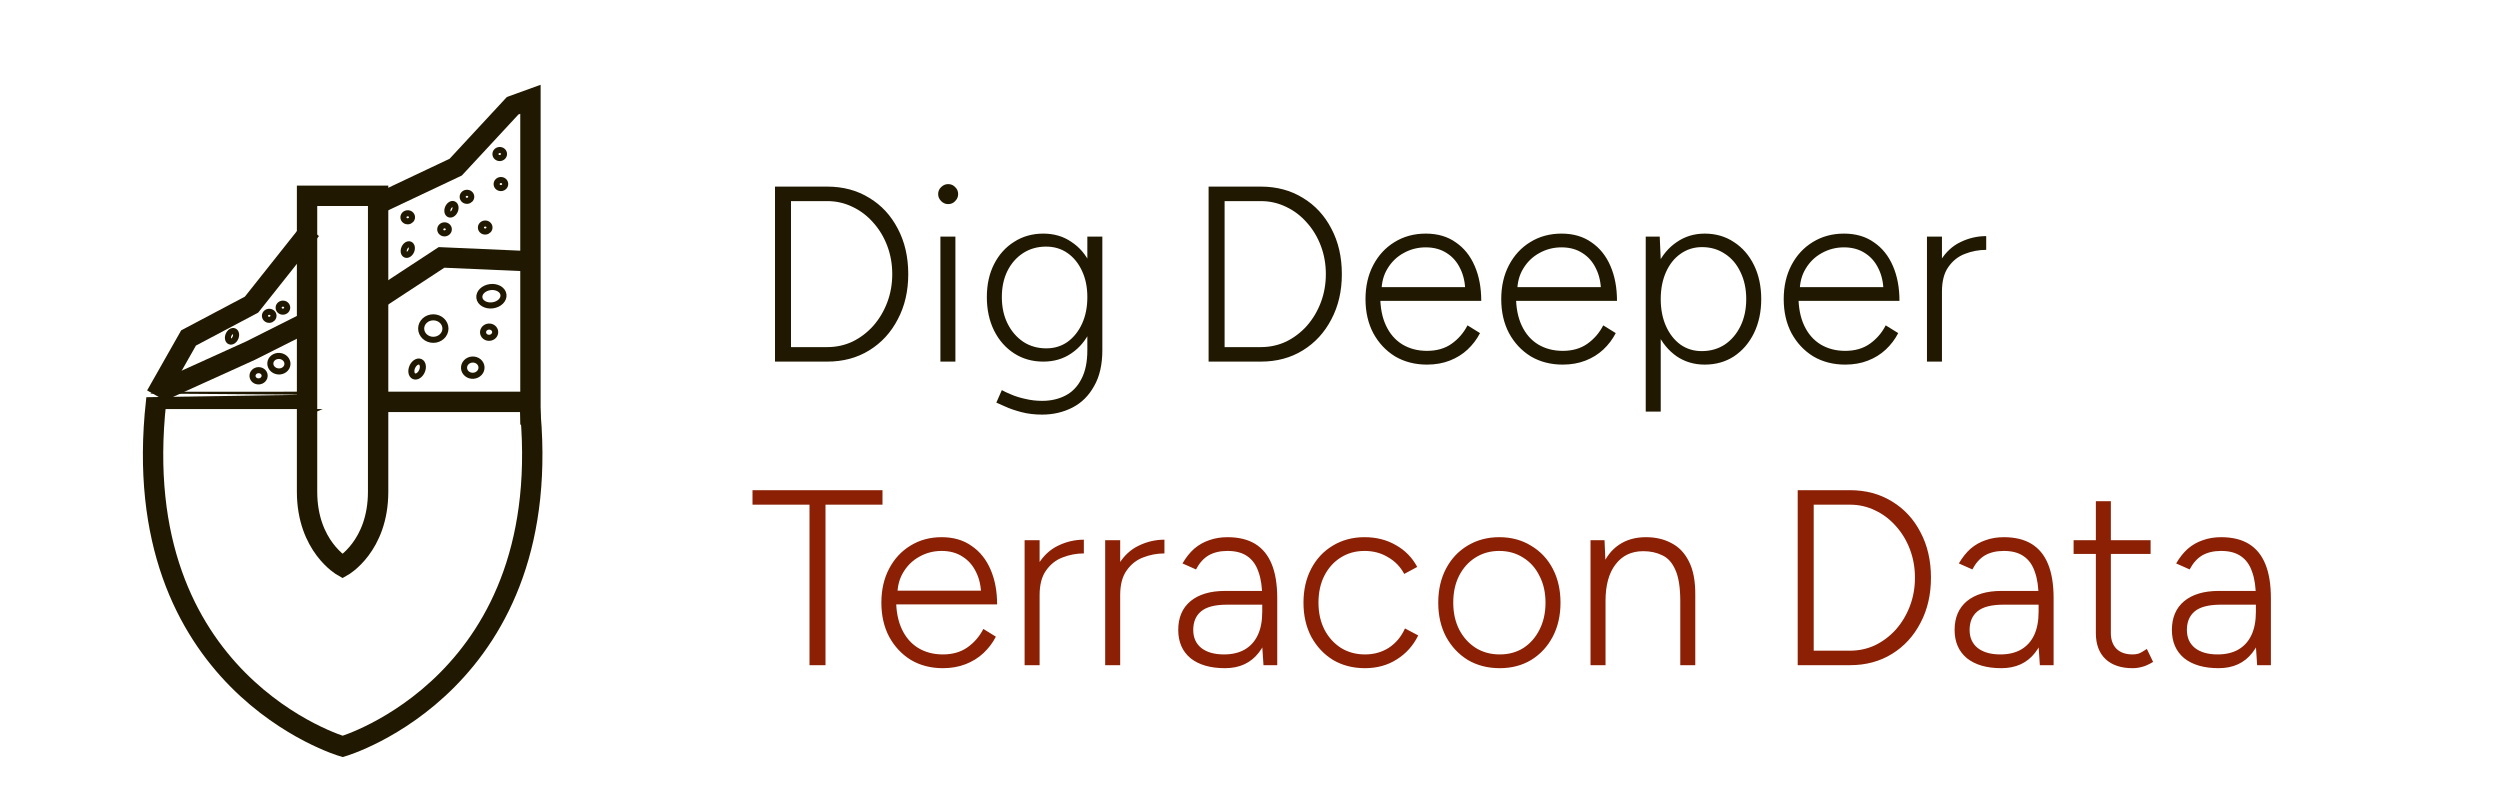 <?xml version="1.0" encoding="UTF-8"?> <svg xmlns="http://www.w3.org/2000/svg" width="280" height="90" viewBox="0 45 280 90" fill="none"><g clip-path="url(#clip0_689_10474)"><path d="M41.42 90.01C41.42 90.01 59.27 90.01 59.28 90.01C62.73 121.5 38.38 128.6 38.38 128.6C38.38 128.6 14.02 121.5 17.48 90.01C17.49 90 35.34 90.01 35.34 90.01" stroke="#201800" stroke-width="2.28" stroke-miterlimit="10"></path><path d="M42.35 66.93C42.35 66.93 42.35 93.95 42.35 100.07C42.35 106.19 38.37 108.43 38.37 108.43C38.37 108.43 34.39 106.18 34.39 100.07V66.93H42.34H42.35Z" stroke="#201800" stroke-width="2.28" stroke-miterlimit="10"></path><path d="M17.47 89.29L21.12 82.85L28.17 79.12L34.83 70.73" stroke="#201800" stroke-width="2.28" stroke-miterlimit="10"></path><path d="M42.43 67.79L51.04 63.72L57.42 56.84L59.41 56.12V92.56" stroke="#201800" stroke-width="2.28" stroke-miterlimit="10"></path><path d="M17.95 88.85L28.06 84.27L33.85 81.36" stroke="#201800" stroke-width="2.28" stroke-miterlimit="10"></path><path d="M42.02 78.7L49.45 73.83L58.59 74.23" stroke="#201800" stroke-width="2.28" stroke-miterlimit="10"></path><path d="M48.53 83.06C49.281 83.06 49.89 82.496 49.89 81.8C49.89 81.104 49.281 80.54 48.53 80.54C47.779 80.54 47.17 81.104 47.17 81.8C47.17 82.496 47.779 83.06 48.53 83.06Z" stroke="#201800" stroke-width="0.68" stroke-miterlimit="10"></path><path d="M55.171 79.199C55.916 79.102 56.46 78.566 56.387 78.002C56.313 77.438 55.65 77.059 54.905 77.156C54.16 77.253 53.616 77.789 53.69 78.353C53.763 78.917 54.426 79.296 55.171 79.199Z" stroke="#201800" stroke-width="0.68" stroke-miterlimit="10"></path><path d="M32.194 85.808C32.231 85.329 31.832 84.907 31.304 84.866C30.775 84.825 30.317 85.18 30.279 85.659C30.242 86.138 30.64 86.56 31.169 86.601C31.698 86.642 32.156 86.287 32.194 85.808Z" stroke="#201800" stroke-width="0.68" stroke-miterlimit="10"></path><path d="M53.007 87.086C53.548 87.052 53.96 86.618 53.929 86.117C53.898 85.615 53.434 85.236 52.894 85.269C52.354 85.303 51.941 85.737 51.973 86.239C52.004 86.74 52.467 87.12 53.007 87.086Z" stroke="#201800" stroke-width="0.68" stroke-miterlimit="10"></path><path d="M54.825 82.834C55.2 82.808 55.484 82.506 55.46 82.159C55.436 81.812 55.113 81.551 54.738 81.577C54.363 81.603 54.079 81.906 54.103 82.253C54.127 82.6 54.45 82.86 54.825 82.834Z" stroke="#201800" stroke-width="0.68" stroke-miterlimit="10"></path><path d="M47.258 86.567C47.452 86.122 47.367 85.655 47.069 85.525C46.77 85.395 46.37 85.651 46.176 86.096C45.983 86.542 46.067 87.008 46.366 87.139C46.665 87.269 47.064 87.013 47.258 86.567Z" stroke="#201800" stroke-width="0.68" stroke-miterlimit="10"></path><path d="M29.004 87.716C29.378 87.69 29.663 87.387 29.639 87.04C29.614 86.693 29.291 86.433 28.917 86.459C28.542 86.485 28.258 86.787 28.282 87.134C28.306 87.481 28.629 87.742 29.004 87.716Z" stroke="#201800" stroke-width="0.68" stroke-miterlimit="10"></path><path d="M46.056 73.12C46.193 72.806 46.131 72.477 45.918 72.384C45.706 72.292 45.422 72.471 45.286 72.785C45.149 73.099 45.211 73.429 45.423 73.521C45.636 73.614 45.919 73.434 46.056 73.12Z" stroke="#201800" stroke-width="0.68" stroke-miterlimit="10"></path><path d="M50.947 68.607C51.084 68.293 51.023 67.964 50.81 67.871C50.597 67.779 50.314 67.958 50.177 68.272C50.041 68.586 50.102 68.915 50.315 69.008C50.527 69.101 50.811 68.921 50.947 68.607Z" stroke="#201800" stroke-width="0.68" stroke-miterlimit="10"></path><path d="M45.695 69.785C45.96 69.767 46.16 69.551 46.143 69.303C46.126 69.055 45.898 68.869 45.633 68.887C45.369 68.906 45.168 69.121 45.185 69.369C45.203 69.617 45.431 69.803 45.695 69.785Z" stroke="#201800" stroke-width="0.68" stroke-miterlimit="10"></path><path d="M49.818 71.137C50.083 71.118 50.283 70.903 50.266 70.655C50.249 70.407 50.021 70.221 49.756 70.239C49.492 70.257 49.291 70.473 49.308 70.721C49.326 70.969 49.554 71.155 49.818 71.137Z" stroke="#201800" stroke-width="0.68" stroke-miterlimit="10"></path><path d="M30.184 80.82C30.448 80.802 30.648 80.586 30.631 80.338C30.614 80.09 30.386 79.904 30.121 79.922C29.857 79.94 29.657 80.156 29.674 80.404C29.691 80.652 29.919 80.838 30.184 80.82Z" stroke="#201800" stroke-width="0.68" stroke-miterlimit="10"></path><path d="M56.001 62.7C56.265 62.682 56.466 62.466 56.449 62.218C56.432 61.97 56.203 61.784 55.939 61.802C55.674 61.821 55.474 62.036 55.491 62.284C55.508 62.532 55.736 62.718 56.001 62.7Z" stroke="#201800" stroke-width="0.68" stroke-miterlimit="10"></path><path d="M54.374 70.933C54.639 70.915 54.839 70.699 54.822 70.451C54.805 70.203 54.576 70.017 54.312 70.035C54.047 70.053 53.847 70.269 53.864 70.517C53.881 70.765 54.11 70.951 54.374 70.933Z" stroke="#201800" stroke-width="0.68" stroke-miterlimit="10"></path><path d="M52.331 67.492C52.596 67.474 52.796 67.258 52.779 67.01C52.762 66.762 52.533 66.576 52.269 66.594C52.004 66.612 51.804 66.828 51.821 67.076C51.838 67.324 52.067 67.51 52.331 67.492Z" stroke="#201800" stroke-width="0.68" stroke-miterlimit="10"></path><path d="M31.718 79.906C31.982 79.888 32.183 79.672 32.166 79.424C32.148 79.176 31.92 78.99 31.656 79.009C31.391 79.027 31.191 79.243 31.208 79.491C31.225 79.739 31.453 79.925 31.718 79.906Z" stroke="#201800" stroke-width="0.68" stroke-miterlimit="10"></path><path d="M56.134 66.063C56.398 66.045 56.599 65.829 56.582 65.581C56.564 65.333 56.336 65.147 56.072 65.165C55.807 65.183 55.607 65.399 55.624 65.647C55.641 65.895 55.869 66.081 56.134 66.063Z" stroke="#201800" stroke-width="0.68" stroke-miterlimit="10"></path><path d="M26.371 82.835C26.508 82.521 26.446 82.191 26.234 82.098C26.021 82.006 25.738 82.185 25.601 82.499C25.464 82.813 25.526 83.143 25.739 83.235C25.951 83.328 26.235 83.148 26.371 82.835Z" stroke="#201800" stroke-width="0.68" stroke-miterlimit="10"></path></g><path d="M86.8 85.5V65.9H92.652C94.425 65.9 95.993 66.32 97.356 67.16C98.719 67.981 99.783 69.129 100.548 70.604C101.332 72.079 101.724 73.777 101.724 75.7C101.724 77.604 101.332 79.293 100.548 80.768C99.783 82.243 98.719 83.4 97.356 84.24C95.993 85.08 94.425 85.5 92.652 85.5H86.8ZM88.592 83.876H92.652C93.66 83.876 94.603 83.671 95.48 83.26C96.357 82.831 97.132 82.243 97.804 81.496C98.476 80.731 98.999 79.853 99.372 78.864C99.745 77.875 99.932 76.82 99.932 75.7C99.932 74.58 99.745 73.525 99.372 72.536C98.999 71.547 98.476 70.679 97.804 69.932C97.132 69.167 96.357 68.579 95.48 68.168C94.603 67.739 93.66 67.524 92.652 67.524H88.592V83.876ZM105.325 85.5V71.5H107.005V85.5H105.325ZM106.193 67.86C105.895 67.86 105.633 67.748 105.409 67.524C105.185 67.3 105.073 67.039 105.073 66.74C105.073 66.423 105.185 66.161 105.409 65.956C105.633 65.732 105.895 65.62 106.193 65.62C106.511 65.62 106.772 65.732 106.977 65.956C107.201 66.161 107.313 66.423 107.313 66.74C107.313 67.039 107.201 67.3 106.977 67.524C106.772 67.748 106.511 67.86 106.193 67.86ZM116.714 91.436C115.874 91.436 115.099 91.343 114.39 91.156C113.68 90.969 113.083 90.764 112.598 90.54C112.112 90.335 111.776 90.185 111.59 90.092L112.206 88.692C112.43 88.823 112.766 88.981 113.214 89.168C113.68 89.373 114.212 89.541 114.81 89.672C115.426 89.821 116.06 89.896 116.714 89.896C117.684 89.896 118.552 89.7 119.318 89.308C120.083 88.916 120.68 88.3 121.11 87.46C121.558 86.62 121.782 85.537 121.782 84.212V71.5H123.462V84.212C123.462 85.836 123.154 87.18 122.538 88.244C121.94 89.327 121.128 90.129 120.102 90.652C119.075 91.175 117.946 91.436 116.714 91.436ZM116.854 85.5C115.622 85.5 114.53 85.192 113.578 84.576C112.626 83.96 111.879 83.111 111.338 82.028C110.796 80.927 110.526 79.676 110.526 78.276C110.526 76.876 110.796 75.644 111.338 74.58C111.879 73.516 112.626 72.685 113.578 72.088C114.53 71.472 115.622 71.164 116.854 71.164C118.048 71.164 119.094 71.472 119.99 72.088C120.904 72.685 121.614 73.516 122.118 74.58C122.64 75.644 122.902 76.876 122.902 78.276C122.902 79.676 122.64 80.927 122.118 82.028C121.614 83.111 120.904 83.96 119.99 84.576C119.094 85.192 118.048 85.5 116.854 85.5ZM117.19 84.016C118.086 84.016 118.879 83.773 119.57 83.288C120.26 82.784 120.802 82.103 121.194 81.244C121.586 80.385 121.782 79.396 121.782 78.276C121.782 77.175 121.586 76.204 121.194 75.364C120.802 74.505 120.26 73.833 119.57 73.348C118.879 72.863 118.076 72.62 117.162 72.62C116.191 72.62 115.332 72.863 114.586 73.348C113.839 73.833 113.251 74.505 112.822 75.364C112.411 76.204 112.206 77.175 112.206 78.276C112.206 79.396 112.42 80.385 112.85 81.244C113.279 82.103 113.867 82.784 114.614 83.288C115.36 83.773 116.219 84.016 117.19 84.016ZM135.363 85.5V65.9H141.215C142.988 65.9 144.556 66.32 145.919 67.16C147.281 67.981 148.345 69.129 149.111 70.604C149.895 72.079 150.287 73.777 150.287 75.7C150.287 77.604 149.895 79.293 149.111 80.768C148.345 82.243 147.281 83.4 145.919 84.24C144.556 85.08 142.988 85.5 141.215 85.5H135.363ZM137.155 83.876H141.215C142.223 83.876 143.165 83.671 144.043 83.26C144.92 82.831 145.695 82.243 146.367 81.496C147.039 80.731 147.561 79.853 147.935 78.864C148.308 77.875 148.495 76.82 148.495 75.7C148.495 74.58 148.308 73.525 147.935 72.536C147.561 71.547 147.039 70.679 146.367 69.932C145.695 69.167 144.92 68.579 144.043 68.168C143.165 67.739 142.223 67.524 141.215 67.524H137.155V83.876ZM159.824 85.836C158.48 85.836 157.285 85.528 156.24 84.912C155.213 84.277 154.401 83.409 153.804 82.308C153.225 81.207 152.936 79.937 152.936 78.5C152.936 77.063 153.225 75.793 153.804 74.692C154.382 73.591 155.176 72.732 156.184 72.116C157.21 71.481 158.377 71.164 159.684 71.164C161.009 71.164 162.129 71.491 163.044 72.144C163.977 72.779 164.686 73.665 165.172 74.804C165.657 75.924 165.9 77.221 165.9 78.696H153.944L154.588 78.164C154.588 79.452 154.802 80.553 155.232 81.468C155.661 82.383 156.268 83.083 157.052 83.568C157.854 84.053 158.778 84.296 159.824 84.296C160.906 84.296 161.821 84.035 162.568 83.512C163.333 82.971 163.93 82.28 164.36 81.44L165.76 82.308C165.405 82.999 164.938 83.615 164.36 84.156C163.8 84.679 163.137 85.089 162.372 85.388C161.606 85.687 160.757 85.836 159.824 85.836ZM154.728 77.66L154.028 77.156H164.808L164.108 77.688C164.108 76.699 163.921 75.831 163.548 75.084C163.193 74.337 162.689 73.759 162.036 73.348C161.382 72.919 160.598 72.704 159.684 72.704C158.788 72.704 157.957 72.919 157.192 73.348C156.445 73.759 155.848 74.337 155.4 75.084C154.952 75.812 154.728 76.671 154.728 77.66ZM175.027 85.836C173.683 85.836 172.488 85.528 171.443 84.912C170.416 84.277 169.604 83.409 169.007 82.308C168.428 81.207 168.139 79.937 168.139 78.5C168.139 77.063 168.428 75.793 169.007 74.692C169.586 73.591 170.379 72.732 171.387 72.116C172.414 71.481 173.58 71.164 174.887 71.164C176.212 71.164 177.332 71.491 178.247 72.144C179.18 72.779 179.89 73.665 180.375 74.804C180.86 75.924 181.103 77.221 181.103 78.696H169.147L169.791 78.164C169.791 79.452 170.006 80.553 170.435 81.468C170.864 82.383 171.471 83.083 172.255 83.568C173.058 84.053 173.982 84.296 175.027 84.296C176.11 84.296 177.024 84.035 177.771 83.512C178.536 82.971 179.134 82.28 179.563 81.44L180.963 82.308C180.608 82.999 180.142 83.615 179.563 84.156C179.003 84.679 178.34 85.089 177.575 85.388C176.81 85.687 175.96 85.836 175.027 85.836ZM169.931 77.66L169.231 77.156H180.011L179.311 77.688C179.311 76.699 179.124 75.831 178.751 75.084C178.396 74.337 177.892 73.759 177.239 73.348C176.586 72.919 175.802 72.704 174.887 72.704C173.991 72.704 173.16 72.919 172.395 73.348C171.648 73.759 171.051 74.337 170.603 75.084C170.155 75.812 169.931 76.671 169.931 77.66ZM184.322 91.1V71.5H185.89L186.002 74.076V91.1H184.322ZM190.93 85.836C189.754 85.836 188.709 85.528 187.794 84.912C186.879 84.277 186.161 83.409 185.638 82.308C185.134 81.188 184.882 79.919 184.882 78.5C184.882 77.063 185.134 75.793 185.638 74.692C186.161 73.591 186.879 72.732 187.794 72.116C188.709 71.481 189.754 71.164 190.93 71.164C192.162 71.164 193.254 71.481 194.206 72.116C195.158 72.732 195.905 73.591 196.446 74.692C196.987 75.793 197.258 77.063 197.258 78.5C197.258 79.919 196.987 81.188 196.446 82.308C195.905 83.409 195.158 84.277 194.206 84.912C193.254 85.528 192.162 85.836 190.93 85.836ZM190.594 84.324C191.565 84.324 192.423 84.081 193.17 83.596C193.917 83.092 194.505 82.401 194.934 81.524C195.363 80.647 195.578 79.639 195.578 78.5C195.578 77.361 195.363 76.353 194.934 75.476C194.523 74.599 193.945 73.917 193.198 73.432C192.451 72.928 191.593 72.676 190.622 72.676C189.726 72.676 188.923 72.928 188.214 73.432C187.523 73.917 186.982 74.599 186.59 75.476C186.198 76.353 186.002 77.361 186.002 78.5C186.002 79.639 186.198 80.647 186.59 81.524C186.982 82.401 187.523 83.092 188.214 83.596C188.905 84.081 189.698 84.324 190.594 84.324ZM206.664 85.836C205.32 85.836 204.125 85.528 203.08 84.912C202.053 84.277 201.241 83.409 200.644 82.308C200.065 81.207 199.776 79.937 199.776 78.5C199.776 77.063 200.065 75.793 200.644 74.692C201.222 73.591 202.016 72.732 203.024 72.116C204.05 71.481 205.217 71.164 206.524 71.164C207.849 71.164 208.969 71.491 209.884 72.144C210.817 72.779 211.526 73.665 212.012 74.804C212.497 75.924 212.74 77.221 212.74 78.696H200.784L201.428 78.164C201.428 79.452 201.642 80.553 202.072 81.468C202.501 82.383 203.108 83.083 203.892 83.568C204.694 84.053 205.618 84.296 206.664 84.296C207.746 84.296 208.661 84.035 209.408 83.512C210.173 82.971 210.77 82.28 211.2 81.44L212.6 82.308C212.245 82.999 211.778 83.615 211.2 84.156C210.64 84.679 209.977 85.089 209.212 85.388C208.446 85.687 207.597 85.836 206.664 85.836ZM201.568 77.66L200.868 77.156H211.648L210.948 77.688C210.948 76.699 210.761 75.831 210.388 75.084C210.033 74.337 209.529 73.759 208.876 73.348C208.222 72.919 207.438 72.704 206.524 72.704C205.628 72.704 204.797 72.919 204.032 73.348C203.285 73.759 202.688 74.337 202.24 75.084C201.792 75.812 201.568 76.671 201.568 77.66ZM216.519 77.828C216.519 76.316 216.799 75.093 217.359 74.16C217.937 73.227 218.675 72.545 219.571 72.116C220.485 71.668 221.447 71.444 222.455 71.444V72.984C221.633 72.984 220.84 73.133 220.075 73.432C219.328 73.712 218.712 74.197 218.227 74.888C217.741 75.56 217.499 76.484 217.499 77.66L216.519 77.828ZM215.819 85.5V71.5H217.499V85.5H215.819Z" fill="#201800"></path><path d="M90.664 119.5V101.524H84.28V99.9H98.84V101.524H92.456V119.5H90.664ZM105.601 119.836C104.257 119.836 103.062 119.528 102.017 118.912C100.99 118.277 100.178 117.409 99.581 116.308C99.002 115.207 98.713 113.937 98.713 112.5C98.713 111.063 99.002 109.793 99.581 108.692C100.16 107.591 100.953 106.732 101.961 106.116C102.988 105.481 104.154 105.164 105.461 105.164C106.786 105.164 107.906 105.491 108.821 106.144C109.754 106.779 110.464 107.665 110.949 108.804C111.434 109.924 111.677 111.221 111.677 112.696H99.721L100.365 112.164C100.365 113.452 100.58 114.553 101.009 115.468C101.438 116.383 102.045 117.083 102.829 117.568C103.632 118.053 104.556 118.296 105.601 118.296C106.684 118.296 107.598 118.035 108.345 117.512C109.11 116.971 109.708 116.28 110.137 115.44L111.537 116.308C111.182 116.999 110.716 117.615 110.137 118.156C109.577 118.679 108.914 119.089 108.149 119.388C107.384 119.687 106.534 119.836 105.601 119.836ZM100.505 111.66L99.805 111.156H110.585L109.885 111.688C109.885 110.699 109.698 109.831 109.325 109.084C108.97 108.337 108.466 107.759 107.813 107.348C107.16 106.919 106.376 106.704 105.461 106.704C104.565 106.704 103.734 106.919 102.969 107.348C102.222 107.759 101.625 108.337 101.177 109.084C100.729 109.812 100.505 110.671 100.505 111.66ZM115.456 111.828C115.456 110.316 115.736 109.093 116.296 108.16C116.875 107.227 117.612 106.545 118.508 106.116C119.423 105.668 120.384 105.444 121.392 105.444V106.984C120.571 106.984 119.778 107.133 119.012 107.432C118.266 107.712 117.65 108.197 117.164 108.888C116.679 109.56 116.436 110.484 116.436 111.66L115.456 111.828ZM114.756 119.5V105.5H116.436V119.5H114.756ZM124.48 111.828C124.48 110.316 124.76 109.093 125.32 108.16C125.898 107.227 126.636 106.545 127.532 106.116C128.446 105.668 129.408 105.444 130.416 105.444V106.984C129.594 106.984 128.801 107.133 128.036 107.432C127.289 107.712 126.673 108.197 126.188 108.888C125.702 109.56 125.46 110.484 125.46 111.66L124.48 111.828ZM123.78 119.5V105.5H125.46V119.5H123.78ZM141.511 119.5L141.371 117.4V111.996C141.371 110.801 141.231 109.821 140.951 109.056C140.69 108.272 140.27 107.684 139.691 107.292C139.131 106.9 138.394 106.704 137.479 106.704C136.639 106.704 135.93 106.872 135.351 107.208C134.791 107.544 134.324 108.067 133.951 108.776L132.439 108.104C132.831 107.432 133.27 106.881 133.755 106.452C134.259 106.023 134.819 105.705 135.435 105.5C136.051 105.276 136.732 105.164 137.479 105.164C138.73 105.164 139.766 105.416 140.587 105.92C141.408 106.424 142.024 107.18 142.435 108.188C142.846 109.196 143.051 110.465 143.051 111.996V119.5H141.511ZM137.199 119.836C135.556 119.836 134.268 119.463 133.335 118.716C132.42 117.951 131.963 116.896 131.963 115.552C131.963 114.171 132.42 113.097 133.335 112.332C134.268 111.567 135.556 111.184 137.199 111.184H141.399V112.724H137.423C136.079 112.724 135.108 112.976 134.511 113.48C133.932 113.965 133.643 114.656 133.643 115.552C133.643 116.411 133.942 117.083 134.539 117.568C135.155 118.053 136.004 118.296 137.087 118.296C137.983 118.296 138.748 118.119 139.383 117.764C140.036 117.391 140.531 116.849 140.867 116.14C141.203 115.431 141.371 114.553 141.371 113.508H142.351C142.351 115.412 141.894 116.943 140.979 118.1C140.083 119.257 138.823 119.836 137.199 119.836ZM152.878 119.836C151.534 119.836 150.34 119.528 149.294 118.912C148.268 118.277 147.456 117.409 146.858 116.308C146.28 115.207 145.99 113.937 145.99 112.5C145.99 111.063 146.28 109.793 146.858 108.692C147.437 107.591 148.24 106.732 149.266 106.116C150.312 105.481 151.497 105.164 152.822 105.164C154.148 105.164 155.324 105.463 156.35 106.06C157.377 106.639 158.17 107.451 158.73 108.496L157.274 109.28C156.845 108.477 156.238 107.852 155.454 107.404C154.689 106.937 153.812 106.704 152.822 106.704C151.814 106.704 150.918 106.956 150.134 107.46C149.369 107.945 148.762 108.627 148.314 109.504C147.885 110.363 147.67 111.361 147.67 112.5C147.67 113.639 147.894 114.647 148.342 115.524C148.79 116.383 149.406 117.064 150.19 117.568C150.974 118.053 151.87 118.296 152.878 118.296C153.886 118.296 154.782 118.044 155.566 117.54C156.35 117.017 156.948 116.299 157.358 115.384L158.842 116.168C158.282 117.307 157.48 118.203 156.434 118.856C155.408 119.509 154.222 119.836 152.878 119.836ZM167.972 119.836C166.628 119.836 165.434 119.528 164.388 118.912C163.362 118.277 162.55 117.409 161.952 116.308C161.374 115.207 161.084 113.937 161.084 112.5C161.084 111.063 161.374 109.793 161.952 108.692C162.531 107.591 163.334 106.732 164.36 106.116C165.406 105.481 166.591 105.164 167.916 105.164C169.26 105.164 170.446 105.481 171.472 106.116C172.518 106.732 173.33 107.591 173.908 108.692C174.487 109.793 174.776 111.063 174.776 112.5C174.776 113.937 174.487 115.207 173.908 116.308C173.33 117.409 172.527 118.277 171.5 118.912C170.474 119.528 169.298 119.836 167.972 119.836ZM167.972 118.296C168.98 118.296 169.867 118.053 170.632 117.568C171.398 117.064 171.995 116.383 172.424 115.524C172.872 114.647 173.096 113.639 173.096 112.5C173.096 111.361 172.872 110.363 172.424 109.504C171.995 108.627 171.388 107.945 170.604 107.46C169.82 106.956 168.924 106.704 167.916 106.704C166.908 106.704 166.012 106.956 165.228 107.46C164.463 107.945 163.856 108.627 163.408 109.504C162.979 110.363 162.764 111.361 162.764 112.5C162.764 113.639 162.988 114.647 163.436 115.524C163.884 116.383 164.5 117.064 165.284 117.568C166.068 118.053 166.964 118.296 167.972 118.296ZM178.139 119.5V105.5H179.707L179.819 108.076V119.5H178.139ZM188.191 119.5V112.332H189.871V119.5H188.191ZM188.191 112.332C188.191 110.783 188.004 109.607 187.631 108.804C187.276 108.001 186.782 107.46 186.147 107.18C185.531 106.881 184.831 106.732 184.047 106.732C182.722 106.732 181.686 107.227 180.939 108.216C180.192 109.187 179.819 110.549 179.819 112.304H178.783C178.783 110.811 178.998 109.532 179.427 108.468C179.856 107.404 180.482 106.592 181.303 106.032C182.143 105.453 183.16 105.164 184.355 105.164C185.438 105.164 186.39 105.388 187.211 105.836C188.051 106.265 188.704 106.956 189.171 107.908C189.656 108.86 189.89 110.12 189.871 111.688V112.332H188.191ZM201.343 119.5V99.9H207.195C208.968 99.9 210.536 100.32 211.899 101.16C213.262 101.981 214.326 103.129 215.091 104.604C215.875 106.079 216.267 107.777 216.267 109.7C216.267 111.604 215.875 113.293 215.091 114.768C214.326 116.243 213.262 117.4 211.899 118.24C210.536 119.08 208.968 119.5 207.195 119.5H201.343ZM203.135 117.876H207.195C208.203 117.876 209.146 117.671 210.023 117.26C210.9 116.831 211.675 116.243 212.347 115.496C213.019 114.731 213.542 113.853 213.915 112.864C214.288 111.875 214.475 110.82 214.475 109.7C214.475 108.58 214.288 107.525 213.915 106.536C213.542 105.547 213.019 104.679 212.347 103.932C211.675 103.167 210.9 102.579 210.023 102.168C209.146 101.739 208.203 101.524 207.195 101.524H203.135V117.876ZM228.464 119.5L228.324 117.4V111.996C228.324 110.801 228.184 109.821 227.904 109.056C227.643 108.272 227.223 107.684 226.644 107.292C226.084 106.9 225.347 106.704 224.432 106.704C223.592 106.704 222.883 106.872 222.304 107.208C221.744 107.544 221.278 108.067 220.904 108.776L219.392 108.104C219.784 107.432 220.223 106.881 220.708 106.452C221.212 106.023 221.772 105.705 222.388 105.5C223.004 105.276 223.686 105.164 224.432 105.164C225.683 105.164 226.719 105.416 227.54 105.92C228.362 106.424 228.978 107.18 229.388 108.188C229.799 109.196 230.004 110.465 230.004 111.996V119.5H228.464ZM224.152 119.836C222.51 119.836 221.222 119.463 220.288 118.716C219.374 117.951 218.916 116.896 218.916 115.552C218.916 114.171 219.374 113.097 220.288 112.332C221.222 111.567 222.51 111.184 224.152 111.184H228.352V112.724H224.376C223.032 112.724 222.062 112.976 221.464 113.48C220.886 113.965 220.596 114.656 220.596 115.552C220.596 116.411 220.895 117.083 221.492 117.568C222.108 118.053 222.958 118.296 224.04 118.296C224.936 118.296 225.702 118.119 226.336 117.764C226.99 117.391 227.484 116.849 227.82 116.14C228.156 115.431 228.324 114.553 228.324 113.508H229.304C229.304 115.412 228.847 116.943 227.932 118.1C227.036 119.257 225.776 119.836 224.152 119.836ZM238.852 119.836C237.564 119.836 236.556 119.5 235.828 118.828C235.1 118.137 234.736 117.167 234.736 115.916V101.132H236.416V115.916C236.416 116.663 236.63 117.251 237.06 117.68C237.489 118.091 238.086 118.296 238.852 118.296C239.076 118.296 239.29 118.268 239.496 118.212C239.72 118.137 240.037 117.96 240.448 117.68L241.148 119.136C240.644 119.435 240.224 119.621 239.888 119.696C239.552 119.789 239.206 119.836 238.852 119.836ZM232.244 107.04V105.5H240.868V107.04H232.244ZM252.8 119.5L252.66 117.4V111.996C252.66 110.801 252.52 109.821 252.24 109.056C251.979 108.272 251.559 107.684 250.98 107.292C250.42 106.9 249.683 106.704 248.768 106.704C247.928 106.704 247.219 106.872 246.64 107.208C246.08 107.544 245.614 108.067 245.24 108.776L243.728 108.104C244.12 107.432 244.559 106.881 245.044 106.452C245.548 106.023 246.108 105.705 246.724 105.5C247.34 105.276 248.022 105.164 248.768 105.164C250.019 105.164 251.055 105.416 251.876 105.92C252.698 106.424 253.314 107.18 253.724 108.188C254.135 109.196 254.34 110.465 254.34 111.996V119.5H252.8ZM248.488 119.836C246.846 119.836 245.558 119.463 244.624 118.716C243.71 117.951 243.252 116.896 243.252 115.552C243.252 114.171 243.71 113.097 244.624 112.332C245.558 111.567 246.846 111.184 248.488 111.184H252.688V112.724H248.712C247.368 112.724 246.398 112.976 245.8 113.48C245.222 113.965 244.932 114.656 244.932 115.552C244.932 116.411 245.231 117.083 245.828 117.568C246.444 118.053 247.294 118.296 248.376 118.296C249.272 118.296 250.038 118.119 250.672 117.764C251.326 117.391 251.82 116.849 252.156 116.14C252.492 115.431 252.66 114.553 252.66 113.508H253.64C253.64 115.412 253.183 116.943 252.268 118.1C251.372 119.257 250.112 119.836 248.488 119.836Z" fill="#8C2004"></path><defs><clipPath id="clip0_689_10474"><rect width="76" height="76" fill="white" transform="translate(0 54.5)"></rect></clipPath></defs></svg> 